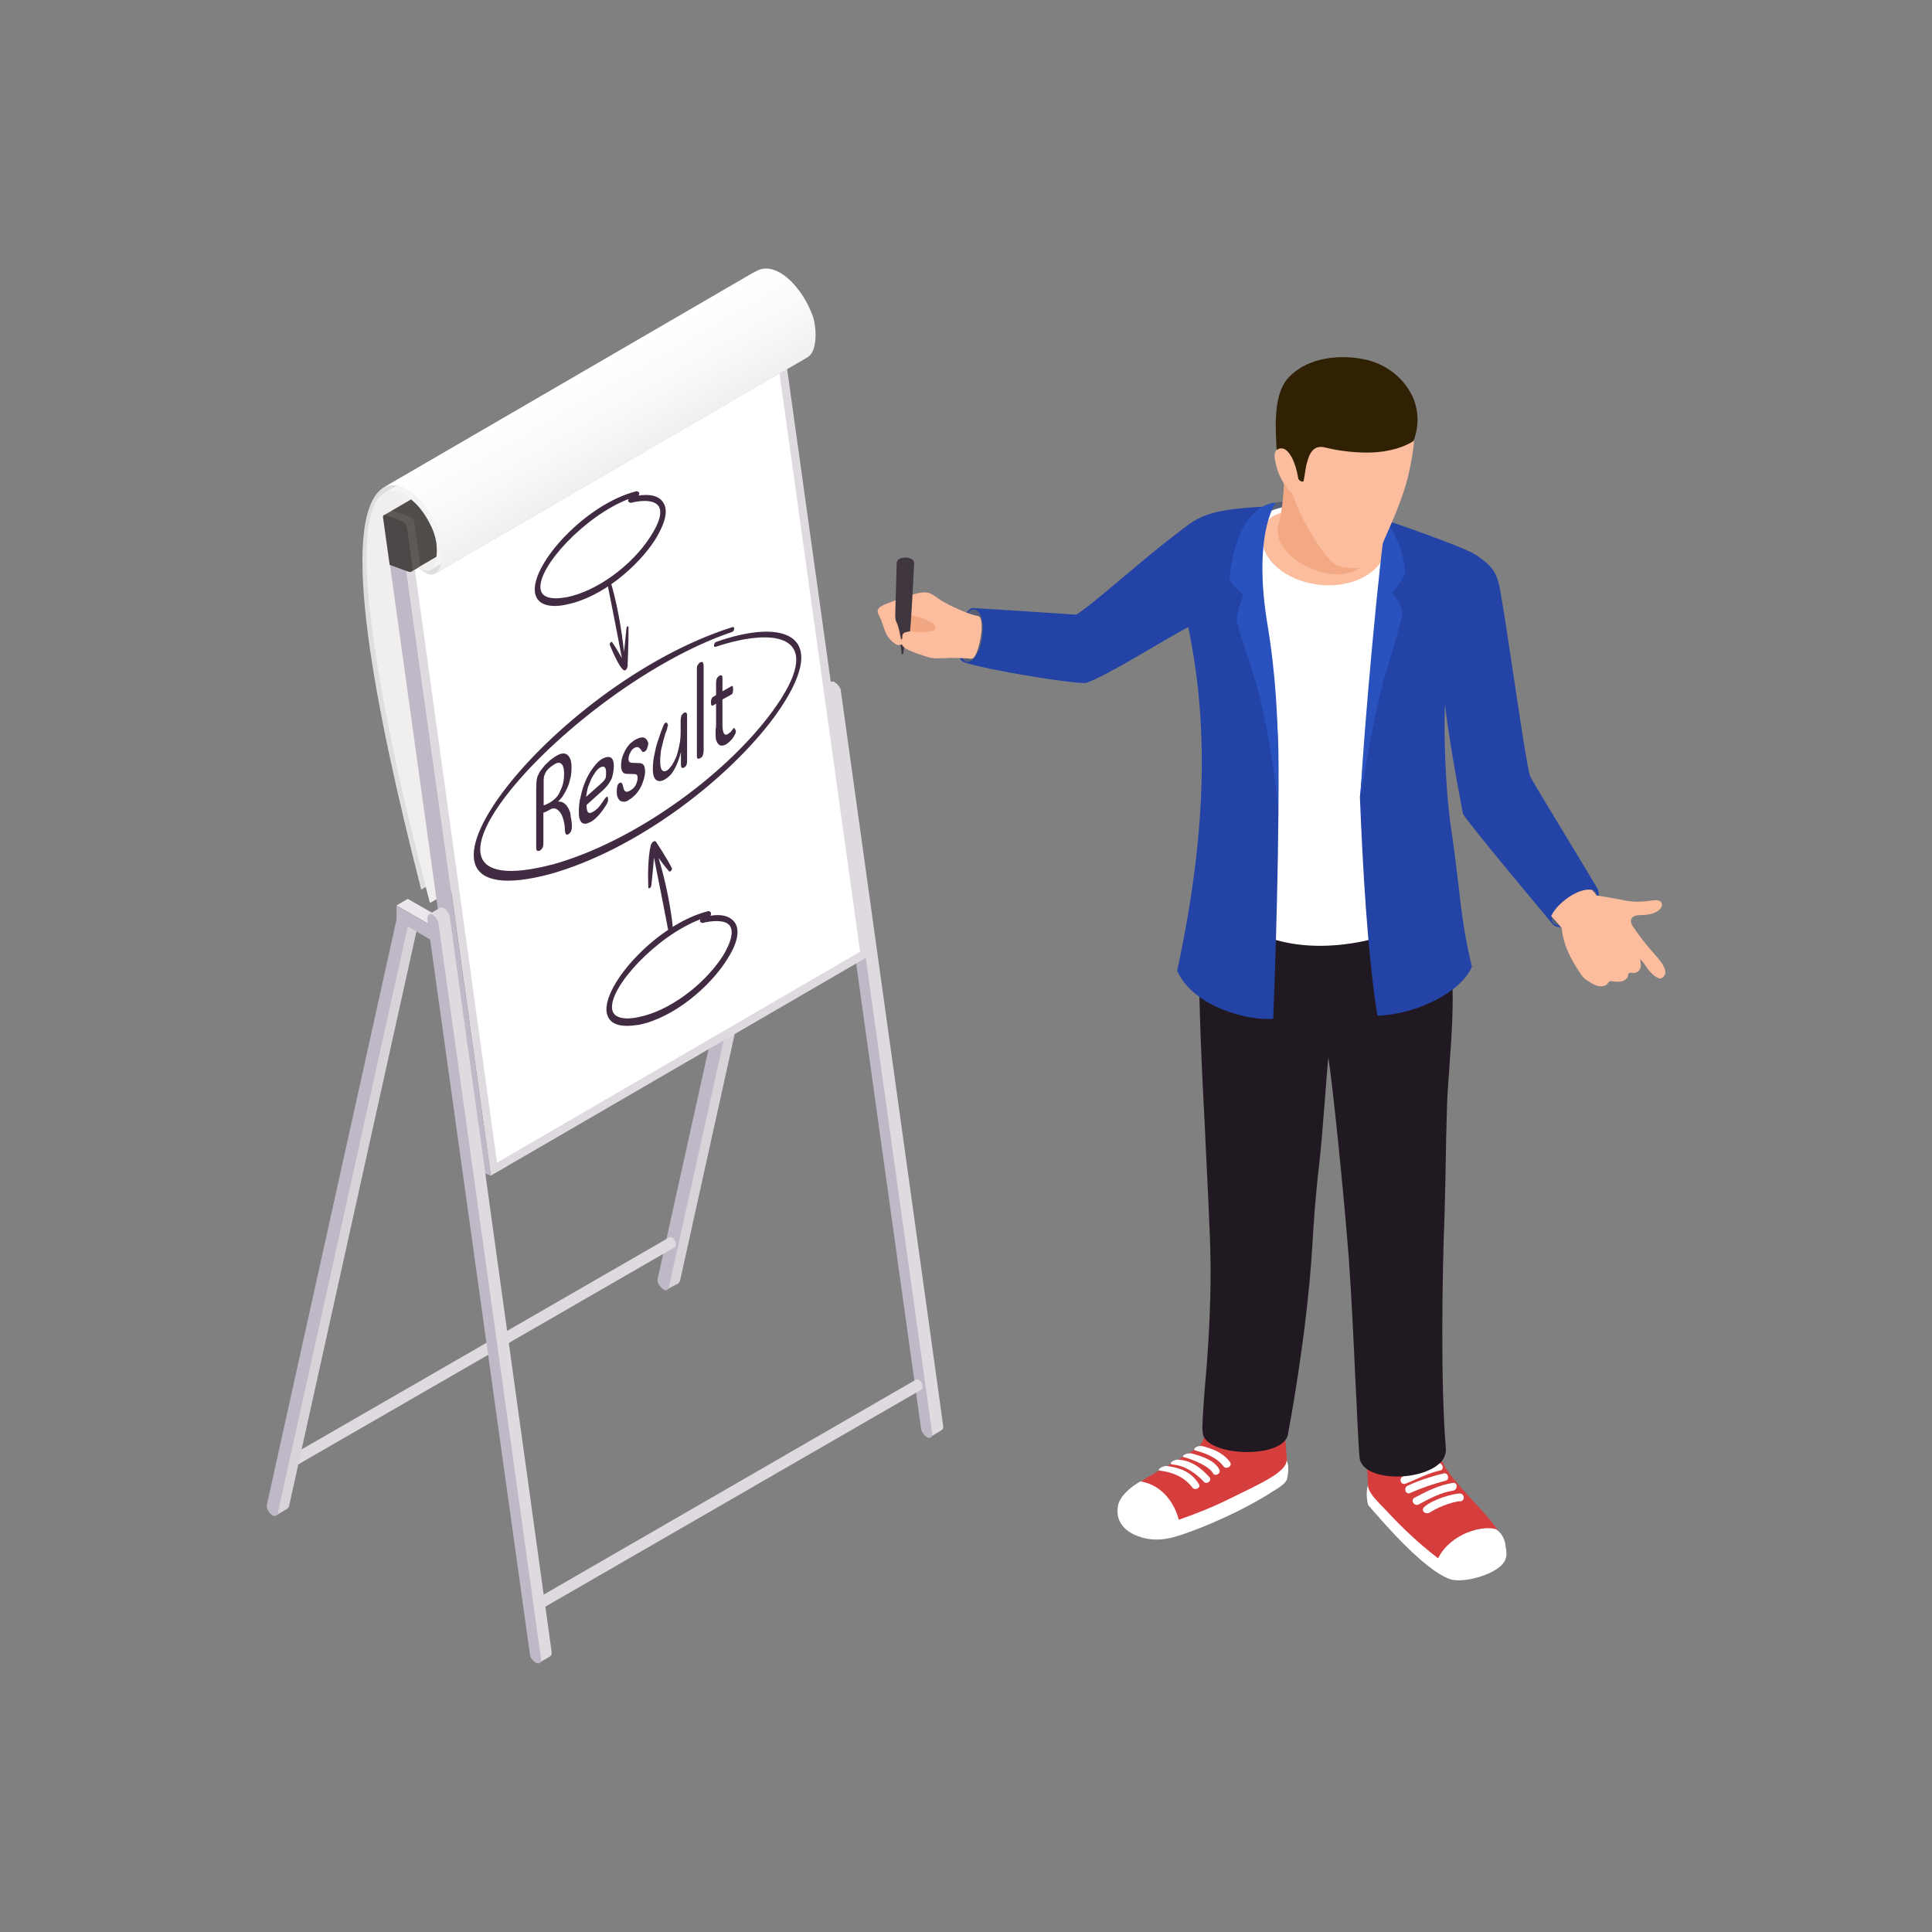 <?xml version="1.0" encoding="utf-8"?>
<!-- Generator: Adobe Illustrator 16.0.0, SVG Export Plug-In . SVG Version: 6.00 Build 0)  -->
<!DOCTYPE svg PUBLIC "-//W3C//DTD SVG 1.1//EN" "http://www.w3.org/Graphics/SVG/1.1/DTD/svg11.dtd">
<svg version="1.1" id="Layer_1" xmlns="http://www.w3.org/2000/svg" xmlns:xlink="http://www.w3.org/1999/xlink" x="0px" y="0px"
	 width="50px" height="50px" viewBox="-253.123 101.465 50 50" enable-background="new -253.123 101.465 50 50"
	 xml:space="preserve">
<rect x="-253.123" y="101.465" width="50" height="50" fill="#808080" stroke="none"/>
<g id="_x35__1_">
	<g>
		<g enable-background="new    ">
			<polygon fill="#D8D2D9" points="-232.553,119.484 -235.859,134.835 -235.563,134.676 -235.523,134.609 -232.16,119.425 			"/>
			<polygon fill="#ECE6ED" points="-232.452,118.888 -232.75,119.054 -231.928,119.529 -231.637,119.363 			"/>
			<path fill="#DFDAE0" d="M-231.361,119.353c0-0.028-0.01-0.056-0.021-0.078c-0.012-0.027-0.033-0.055-0.056-0.082
				c-0.021-0.027-0.056-0.057-0.093-0.078c-0.028-0.016-0.061-0.016-0.084,0l-0.286,0.166l2.856,19.37l0.287-0.171
				c0.033-0.018,0.055-0.062,0.043-0.127L-231.361,119.353z"/>
			<path fill="#BFB8C7" d="M-231.658,119.517c-0.012-0.082-0.072-0.176-0.166-0.231c-0.083-0.026-0.133,0.028-0.121,0.127
				l0.018,0.116l-0.822-0.469v0.358l-3.353,15.136c-0.022,0.077,0.032,0.198,0.144,0.28c0.065,0.045,0.121,0.022,0.143-0.044
				l3.369-15.184l0.579,0.33l2.58,18.498c0.012,0.089,0.077,0.183,0.171,0.236c0.083,0.029,0.127-0.026,0.115-0.126
				L-231.658,119.517z"/>
		</g>
		<path fill="#DFDAE0" d="M-235.729,133.495c-0.027-0.017-0.055-0.021-0.076-0.005l-9.704,5.596v0.337l9.858-5.685
			c0.011-0.011,0.021-0.033,0.021-0.072C-235.629,133.6-235.673,133.523-235.729,133.495z"/>
		<path fill="#DFDAE0" d="M-229.344,137.174c-0.026-0.017-0.049-0.017-0.07-0.006l-9.71,5.607v0.336l9.858-5.689
			c0.011-0.006,0.021-0.033,0.021-0.067C-229.244,137.289-229.288,137.207-229.344,137.174z"/>
		<g>
			<path fill="#E0DDDD" d="M-243.232,114.103l9.654-5.613c-1.146,0.866-0.188,5.723,1.004,10.394l-9.648,5.603
				C-243.414,119.826-244.373,114.969-243.232,114.103L-243.232,114.103z"/>
			<path fill="#F1EEEE" d="M-242.025,124.722c0.006,0.039,0.023,0.072,0.033,0.111l9.661-5.58c-0.354-1.357-0.844-3.32-1.202-5.217
				c-0.59-3.148-0.596-4.967-0.021-5.402l-9.661,5.612c-0.573,0.437-0.562,2.243,0.028,5.397
				C-242.852,121.475-242.377,123.377-242.025,124.722z"/>
			<g enable-background="new    ">
				<polygon fill="#DFDAE0" points="-232.816,110.558 -242.598,116.237 -240.42,131.89 -230.633,126.207 				"/>
				<polygon fill="#FFFFFF" points="-242.422,115.939 -232.982,110.9 -230.864,126.095 -240.26,131.554 				"/>
				<path fill="#5E5A57" d="M-232.816,109.406c0-0.012,0-0.022-0.012-0.039c0-0.017-0.016-0.027-0.027-0.038
					c-0.01-0.011-0.027-0.028-0.044-0.034l-0.463-0.176c-0.017-0.006-0.027-0.006-0.039,0l-9.786,5.68l0.699,1.467l9.787-5.68
					c0.028-0.016,0.039-0.049,0.033-0.1L-232.816,109.406z"/>
				<path opacity="0.7" fill="#4B4847" enable-background="new    " d="M-240.47,113.217l-2.52,1.471c0.011,0,0.022-0.004,0.038,0
					l0.463,0.166c0.045,0.033,0.078,0.078,0.089,0.121l0.144,1.07c0.006,0.055-0.012,0.082-0.039,0.1
					c0.006,0.004,1.825-1.06,1.825-1.06V113.217z"/>
				<polygon fill="#BFB8C7" points="-242.609,116.22 -242.664,116.006 -243.033,116.066 -240.855,131.726 -240.42,131.89 				"/>
				<path fill="#4B4847" d="M-242.443,116.16l-0.154-1.075c-0.012-0.044-0.033-0.089-0.088-0.115l-0.463-0.177
					c-0.039-0.012-0.067,0.012-0.062,0.066l0.171,1.224l0.485,0.177C-242.482,116.281-242.433,116.237-242.443,116.16z"/>
			</g>
			<path fill="#E0DDDD" d="M-242.3,116.154l0.231-0.132l9.428-5.476c0.066,0.05,0.121,0.089,0.166,0.121
				c0.094,0.056,0.176,0.066,0.254,0.039c0.006-0.006,0.011-0.006,0.021-0.01l-9.654,5.611c-0.006,0-0.017,0.006-0.021,0.012
				c-0.072,0.033-0.16,0.017-0.26-0.045C-242.179,116.243-242.223,116.21-242.3,116.154L-242.3,116.154z"/>
			<path fill="#F1EEEE" d="M-232.331,110.619c-0.071,0.027-0.144,0.005-0.231-0.033l-9.143,5.216l-0.595,0.353l0.077,0.039
				c0.088,0.05,0.165,0.061,0.23,0.033c0,0,0.012-0.006,0.012-0.012l9.66-5.607C-232.32,110.607-232.331,110.613-232.331,110.619z"
				/>
			<path fill="#F5F4F4" d="M-232.172,109.902c-0.016-0.115-0.055-0.254-0.115-0.387c-0.088-0.197-0.221-0.396-0.359-0.563
				c-0.043-0.055-0.092-0.104-0.147-0.147c-0.067-0.067-0.133-0.116-0.198-0.149c-0.199-0.11-0.387-0.127-0.541-0.033l-9.66,5.607
				c0.16-0.094,0.342-0.083,0.54,0.039c0.067,0.033,0.133,0.082,0.198,0.148c0.056,0.045,0.105,0.094,0.149,0.143
				c0.149,0.166,0.271,0.371,0.358,0.563c0.061,0.133,0.1,0.271,0.116,0.387c0.038,0.281,0,0.623-0.171,0.717l9.66-5.613
				C-232.166,110.519-232.133,110.189-232.172,109.902z"/>
			
				<linearGradient id="SVGID_1_" gradientUnits="userSpaceOnUse" x1="-217.107" y1="-51.013" x2="-215.797" y2="-53.282" gradientTransform="matrix(1 0 0 -1 -20.96 60.08)">
				<stop  offset="0" style="stop-color:#FFFFFF"/>
				<stop  offset="0.487" style="stop-color:#FBFAFA"/>
				<stop  offset="1" style="stop-color:#F1EEEE"/>
			</linearGradient>
			<path fill="url(#SVGID_1_)" d="M-232.033,109.896c-0.012-0.127-0.055-0.281-0.127-0.424c-0.094-0.221-0.236-0.441-0.393-0.623
				c-0.055-0.062-0.109-0.121-0.164-0.166c-0.077-0.072-0.154-0.121-0.227-0.166c-0.221-0.121-0.425-0.137-0.602-0.038l-9.654,5.607
				c0.178-0.099,0.381-0.083,0.602,0.039c0.077,0.038,0.154,0.104,0.23,0.171c0.056,0.049,0.111,0.104,0.166,0.166
				c0.154,0.176,0.299,0.396,0.392,0.617c0.061,0.148,0.116,0.297,0.126,0.43c0.051,0.314,0,0.689-0.182,0.799l9.655-5.607
				C-232.033,110.592-231.984,110.217-232.033,109.896z"/>
		</g>
		<g enable-background="new    ">
			<polygon fill="#D8D2D9" points="-242.676,125.33 -245.973,140.679 -245.686,140.51 -245.646,140.46 -242.278,125.268 			"/>
			<polygon fill="#ECE6ED" points="-242.57,124.728 -242.862,124.899 -242.047,125.368 -241.749,125.197 			"/>
			<path fill="#DFDAE0" d="M-241.484,125.191c0-0.021-0.011-0.049-0.021-0.071c-0.012-0.028-0.033-0.056-0.055-0.082
				c-0.023-0.028-0.056-0.062-0.1-0.083c-0.023-0.006-0.056-0.006-0.078,0.006l-0.291,0.17l2.861,19.365l0.286-0.166
				c0.033-0.021,0.044-0.066,0.033-0.127L-241.484,125.191z"/>
			<path fill="#BFB8C7" d="M-241.775,125.362c-0.012-0.082-0.072-0.181-0.172-0.231c-0.078-0.027-0.127,0.022-0.115,0.127
				l0.016,0.116l-0.815-0.469v0.358l-3.353,15.135c-0.021,0.078,0.022,0.199,0.132,0.281c0.067,0.039,0.133,0.017,0.144-0.043
				l3.369-15.197l0.578,0.342l2.582,18.494c0.01,0.094,0.076,0.182,0.17,0.23c0.082,0.033,0.127-0.026,0.116-0.121L-241.775,125.362
				z"/>
		</g>
	</g>
	<g>
		<g>
			<g>
				<path fill="#412B42" d="M-238.419,122.374c-0.032-0.061-0.077-0.104-0.121-0.132s-0.099-0.039-0.144-0.027
					c0.056-0.056,0.111-0.115,0.149-0.183c0.038-0.065,0.083-0.144,0.115-0.227c0.034-0.082,0.044-0.159,0.067-0.236
					c0.016-0.077,0.021-0.171,0.021-0.247c0-0.155-0.033-0.254-0.1-0.315c-0.071-0.065-0.176-0.056-0.313,0.033
					c-0.018,0.011-0.044,0.028-0.067,0.044c-0.027,0.018-0.049,0.038-0.082,0.061c-0.021,0.022-0.045,0.051-0.077,0.072
					c-0.027,0.032-0.05,0.049-0.065,0.07c-0.045,0.051-0.078,0.101-0.111,0.139c-0.021,0.05-0.05,0.094-0.066,0.139
					c-0.017,0.044-0.021,0.094-0.027,0.148c0,0.055-0.006,0.11-0.006,0.176v1.512c0,0.038,0.006,0.066,0.022,0.076
					c0.017,0.018,0.044,0.012,0.077,0c0.022-0.016,0.044-0.038,0.066-0.071c0.011-0.032,0.021-0.077,0.021-0.116v-0.793
					c0.023-0.006,0.051-0.018,0.072-0.027c0.022-0.012,0.049-0.023,0.072-0.039l0.032-0.017c0.044-0.027,0.089-0.033,0.133-0.022
					c0.044,0.012,0.088,0.049,0.121,0.094c0.038,0.05,0.065,0.11,0.088,0.193c0.022,0.077,0.039,0.171,0.039,0.286
					c0.005,0.038,0.011,0.073,0.028,0.089c0.01,0.017,0.032,0.017,0.065,0c0.022-0.016,0.05-0.039,0.065-0.077
					c0.018-0.038,0.022-0.071,0.022-0.122c0-0.093-0.011-0.176-0.032-0.259C-238.352,122.512-238.385,122.439-238.419,122.374z
					 M-238.893,122.236c-0.033,0.017-0.061,0.033-0.088,0.044c-0.027,0.017-0.051,0.022-0.072,0.028v-0.514c0-0.065,0-0.121,0-0.16
					c0.006-0.038,0.006-0.07,0.018-0.1c0.01-0.026,0.021-0.054,0.038-0.087c0.017-0.028,0.038-0.056,0.071-0.089
					c0.021-0.017,0.044-0.037,0.066-0.055c0.033-0.021,0.055-0.039,0.082-0.056c0.084-0.054,0.149-0.054,0.193-0.005
					c0.039,0.043,0.061,0.121,0.061,0.242c0,0.16-0.027,0.309-0.094,0.436C-238.661,122.054-238.766,122.159-238.893,122.236z"/>
				<path fill="#412B42" d="M-237.535,121.101c-0.078,0.043-0.156,0.121-0.232,0.225c-0.077,0.1-0.145,0.215-0.199,0.342
					s-0.099,0.26-0.127,0.403c-0.039,0.144-0.049,0.271-0.049,0.392c0,0.066,0,0.115,0.01,0.165
					c0.018,0.056,0.034,0.094,0.057,0.116c0.021,0.027,0.055,0.039,0.099,0.039c0.033,0,0.077-0.018,0.138-0.045
					c0.139-0.078,0.275-0.231,0.414-0.458c0.021-0.038,0.038-0.077,0.038-0.121c0-0.06-0.011-0.088-0.038-0.071
					c-0.012,0.006-0.033,0.027-0.056,0.061c-0.044,0.072-0.093,0.138-0.138,0.193c-0.049,0.055-0.104,0.104-0.166,0.137
					c-0.06,0.034-0.104,0.034-0.127,0c-0.021-0.033-0.032-0.099-0.032-0.182l0.441-0.396c0.094-0.089,0.159-0.182,0.21-0.287
					c0.032-0.1,0.055-0.215,0.055-0.326c0-0.104-0.022-0.17-0.066-0.209C-237.359,121.04-237.438,121.051-237.535,121.101z
					 M-237.447,121.596c-0.023,0.044-0.056,0.094-0.123,0.149l-0.385,0.342c0.011-0.072,0.021-0.144,0.043-0.232
					c0.029-0.076,0.056-0.148,0.089-0.226c0.034-0.065,0.067-0.121,0.11-0.182c0.033-0.05,0.077-0.089,0.116-0.116
					c0.056-0.033,0.104-0.033,0.126-0.006c0.023,0.022,0.033,0.066,0.033,0.117C-237.438,121.498-237.438,121.547-237.447,121.596z"
					/>
				<path fill="#412B42" d="M-236.444,120.56c-0.056-0.022-0.121-0.012-0.227,0.043c-0.06,0.035-0.116,0.078-0.165,0.127
					c-0.045,0.056-0.088,0.111-0.115,0.172c-0.033,0.061-0.057,0.127-0.078,0.193c-0.011,0.065-0.021,0.127-0.021,0.188
					c0,0.06,0.011,0.115,0.033,0.148c0.021,0.038,0.055,0.061,0.115,0.061l0.193,0.006c0.033,0,0.061,0.011,0.072,0.027
					c0.01,0.016,0.016,0.044,0.016,0.077c0,0.044-0.016,0.104-0.045,0.171c-0.032,0.066-0.088,0.115-0.143,0.148
					s-0.099,0.045-0.121,0.028c-0.033-0.012-0.055-0.056-0.066-0.127c-0.012-0.05-0.021-0.083-0.044-0.094
					c-0.011-0.011-0.028-0.017-0.05,0c-0.021,0.011-0.044,0.038-0.055,0.076c-0.012,0.045-0.017,0.095-0.017,0.155
					c0,0.049,0.005,0.094,0.022,0.133c0.01,0.033,0.033,0.065,0.061,0.093c0.027,0.017,0.061,0.028,0.104,0.028
					c0.039,0,0.084-0.012,0.133-0.05c0.066-0.038,0.121-0.089,0.176-0.144c0.051-0.061,0.101-0.133,0.133-0.198
					c0.033-0.067,0.056-0.138,0.078-0.21c0.016-0.066,0.027-0.121,0.027-0.176c0-0.072-0.012-0.127-0.033-0.166
					c-0.027-0.033-0.061-0.055-0.116-0.055l-0.177-0.006c-0.033,0-0.065-0.012-0.082-0.027c-0.012-0.017-0.021-0.039-0.021-0.078
					c0-0.049,0.016-0.104,0.049-0.164c0.021-0.056,0.066-0.1,0.11-0.122c0.038-0.017,0.065-0.027,0.094-0.011
					c0.027,0.011,0.06,0.043,0.095,0.1c0.01,0.021,0.032,0.027,0.07,0.011c0.027-0.017,0.051-0.044,0.066-0.089
					c0.011-0.038,0.028-0.088,0.028-0.132C-236.367,120.627-236.395,120.582-236.444,120.56z"/>
				<path fill="#412B42" d="M-235.425,119.915c-0.027,0.017-0.05,0.044-0.065,0.077c-0.012,0.039-0.018,0.078-0.018,0.116v0.304
					c0,0.115-0.01,0.227-0.032,0.33c-0.022,0.109-0.044,0.203-0.077,0.298c-0.033,0.082-0.072,0.159-0.117,0.231
					c-0.049,0.061-0.082,0.104-0.125,0.133c-0.062,0.033-0.105,0.027-0.133-0.012c-0.033-0.038-0.045-0.115-0.045-0.236
					c0-0.045,0-0.105,0.012-0.172c0-0.06,0.011-0.121,0.033-0.198c0.016-0.071,0.033-0.147,0.055-0.221
					c0.022-0.083,0.044-0.153,0.078-0.231c0-0.021,0.01-0.043,0.01-0.061c0.012-0.016,0.012-0.021,0.012-0.038
					c0-0.022-0.012-0.044-0.021-0.056c-0.012-0.016-0.022-0.016-0.039-0.012c-0.012,0.012-0.022,0.018-0.033,0.028
					c-0.012,0.011-0.021,0.039-0.033,0.071c-0.039,0.094-0.072,0.188-0.105,0.287c-0.032,0.094-0.065,0.193-0.088,0.293
					c-0.021,0.094-0.039,0.188-0.055,0.274c-0.011,0.089-0.017,0.171-0.017,0.237c0,0.139,0.022,0.232,0.077,0.287
					c0.061,0.05,0.138,0.05,0.242-0.012c0.084-0.049,0.166-0.126,0.232-0.247c0.07-0.116,0.127-0.266,0.176-0.452v0.313
					c0,0.038,0.006,0.067,0.018,0.083c0.01,0.017,0.032,0.017,0.065,0c0.032-0.016,0.056-0.045,0.065-0.077
					c0.012-0.038,0.012-0.077,0.012-0.11v-1.146c0-0.039,0-0.066-0.021-0.083C-235.375,119.898-235.396,119.898-235.425,119.915z"/>
				<path fill="#412B42" d="M-235.006,118.608c-0.027,0.017-0.049,0.05-0.071,0.083c-0.011,0.032-0.011,0.071-0.011,0.109v2.206
					c0,0.033,0,0.065,0.011,0.083c0.022,0.016,0.044,0.016,0.071,0c0.033-0.018,0.061-0.039,0.072-0.078
					c0.012-0.037,0.021-0.076,0.021-0.109v-2.199c0-0.039-0.01-0.072-0.021-0.095C-234.945,118.592-234.973,118.592-235.006,118.608
					z"/>
				<path fill="#412B42" d="M-234.107,120.317c-0.004-0.005-0.016-0.011-0.033-0.005c0,0-0.01,0.011-0.021,0.027
					c-0.021,0.027-0.033,0.049-0.055,0.072c-0.021,0.016-0.051,0.038-0.077,0.055c-0.089,0.049-0.133-0.039-0.133-0.26v-0.639
					l0.231-0.127c0.033-0.017,0.045-0.066,0.045-0.138c0-0.073-0.012-0.1-0.045-0.077l-0.231,0.131v-0.313
					c0-0.039,0-0.067-0.011-0.089c-0.012-0.017-0.045-0.017-0.071,0c-0.028,0.017-0.05,0.044-0.067,0.077
					c-0.01,0.033-0.016,0.071-0.016,0.115v0.309l-0.078,0.045c-0.033,0.021-0.055,0.066-0.055,0.143c0,0.072,0.021,0.1,0.055,0.078
					l0.078-0.045v0.541c0,0.043,0,0.088-0.012,0.121c0,0.033,0,0.077,0,0.127c0,0.066,0,0.115,0.018,0.16
					c0.01,0.038,0.027,0.071,0.055,0.098c0.022,0.023,0.049,0.039,0.082,0.039s0.078-0.01,0.117-0.033
					c0.032-0.021,0.076-0.055,0.115-0.098c0.044-0.039,0.076-0.089,0.109-0.15c0.022-0.032,0.028-0.065,0.028-0.104
					C-234.096,120.35-234.102,120.328-234.107,120.317z"/>
			</g>
			<path fill="#412B42" d="M-234.592,118.079c-0.056,0.017-0.078,0.149-0.012,0.126c1.6-0.533,2.912-0.291,1.462,1.683
				c-1.241,1.682-3.612,3.374-5.675,3.948c-4.729,1.229,0.471-4.605,4.644-6.017c0.056-0.017,0.071-0.144,0.011-0.126
				c-4.708,1.483-9.522,7.691-4.697,6.385c2.25-0.64,4.604-2.465,5.783-4.069C-231.548,117.902-232.783,117.439-234.592,118.079z"/>
		</g>
		<path fill="#412B42" d="M-238.761,117.147c-0.397,0-0.495-0.198-0.519-0.358c-0.088-0.744,1.335-2.294,2.637-2.613
			c0.016,0,0.055,0.027,0.065,0.043c0,0.018,0,0.051-0.021,0.072c0.065-0.011,0.127-0.017,0.187-0.017
			c0.227,0,0.387,0.071,0.465,0.215c0.121,0.204,0.032,0.53-0.221,0.943c-0.441,0.689-1.367,1.489-2.283,1.676
			C-238.566,117.135-238.672,117.147-238.761,117.147L-238.761,117.147z M-236.857,114.38c-1.12,0.431-2.355,1.753-2.277,2.326
			c0.021,0.159,0.154,0.243,0.396,0.243c0.088,0,0.176-0.012,0.275-0.027c0.771-0.149,1.699-0.816,2.184-1.588
			c0.221-0.343,0.293-0.602,0.209-0.756c-0.076-0.127-0.242-0.148-0.374-0.148c-0.11,0-0.227,0.016-0.354,0.049
			c-0.021,0-0.065-0.027-0.071-0.045C-236.863,114.418-236.863,114.396-236.857,114.38z"/>
		<path fill="#412B42" d="M-236.902,128.014c-0.391,0-0.496-0.192-0.523-0.358c-0.089-0.732,1.334-2.294,2.641-2.613
			c0.017,0,0.055,0.027,0.061,0.049c0.006,0.022,0,0.051-0.016,0.072c0.07-0.011,0.127-0.017,0.188-0.017
			c0.226,0,0.38,0.083,0.463,0.221c0.115,0.21,0.038,0.534-0.227,0.942c-0.441,0.695-1.361,1.489-2.271,1.677
			C-236.709,128.004-236.809,128.014-236.902,128.014L-236.902,128.014z M-235,125.258c-1.125,0.425-2.354,1.748-2.282,2.316
			c0.021,0.165,0.159,0.248,0.401,0.248c0.083,0,0.177-0.012,0.276-0.033c0.778-0.149,1.692-0.816,2.188-1.582
			c0.21-0.348,0.275-0.602,0.199-0.756c-0.066-0.127-0.232-0.148-0.369-0.148c-0.105,0-0.227,0.016-0.359,0.049
			c-0.016,0-0.061-0.027-0.061-0.043C-235.006,125.285-235.006,125.268-235,125.258z"/>
		<path fill="#412B42" d="M-236.857,117.704c0-0.022-0.006-0.032-0.023-0.032c-0.016,0.004-0.032,0.038-0.032,0.061
			c-0.022,0.209-0.038,0.407-0.062,0.605c-0.055-0.545-0.182-1.295-0.363-1.874c-0.017,0.017-0.038,0.021-0.055,0.038
			c-0.006,0.006-0.017,0.012-0.021,0.018c0.055,0.292,0.186,0.926,0.385,1.979c-0.055-0.099-0.154-0.27-0.253-0.414
			c-0.028-0.027-0.072,0.033-0.062,0.066c0.051,0.122,0.293,0.712,0.402,0.662c0.028-0.016,0.055-0.061,0.061-0.105
			C-236.881,118.592-236.852,118.101-236.857,117.704z"/>
		<path fill="#412B42" d="M-235.705,125.511c-0.066-0.668-0.232-1.384-0.375-1.842c0.088,0.116,0.176,0.237,0.275,0.348
			c0.021,0.027,0.088-0.044,0.07-0.084c-0.147-0.286-0.357-0.6-0.412-0.684c-0.027-0.043-0.11,0.006-0.133,0.09
			c-0.077,0.291-0.077,0.832-0.065,1.091c0,0.05,0.065,0.017,0.077-0.038c0.032-0.275,0.055-0.568,0.07-0.733
			c0.193,0.96,0.315,1.599,0.381,1.946C-235.783,125.572-235.744,125.533-235.705,125.511z"/>
	</g>
	<g>
		<path fill="#585F75" d="M-220.498,114.66c0.109-0.363,2.623-0.314,2.767-0.027c0.089,0.188-0.347,0.987-0.347,0.987l-2.906,0.154
			L-220.498,114.66z"/>
		<g>
			<path fill="#D63E3E" d="M-217.709,140.304c0,0.045,0.012,0.082,0.045,0.115c0.254,0.299,1.367,1.633,2.061,1.875
				c0.342,0.122,1.297-0.154,1.412-0.523c0.022-0.104,0.011-0.209,0-0.314c-0.082-0.54-1.02-1.262-1.51-1.984
				c-0.221-0.326-0.238-0.932-0.238-0.932c-0.27,0-1.885-0.012-1.848,0.313c0.045,0.348,0.056,0.783,0.067,1.075
				C-217.72,140.117-217.709,140.222-217.709,140.304z"/>
			<path fill="#FFFFFF" d="M-214.4,141.044c-0.337-0.116-1.18,0.1-1.506,0.75c-0.523-0.408-0.887-0.75-1.34-1.235
				c-0.209-0.221-0.463-0.446-0.474-0.65c-0.067,0.188-0.012,0.479,0.011,0.512c0.266,0.305,1.412,1.672,2.117,1.914
				c0.348,0.121,1.324-0.148,1.434-0.529c0.039-0.104,0.021-0.215,0-0.32C-214.169,141.357-214.213,141.181-214.4,141.044z"/>
		</g>
		<g>
			<path fill="#D63E3E" d="M-221.9,138.281c0,0.396-0.159,0.607-0.242,0.656c-0.783,0.508-1.223,0.695-1.62,0.977
				c-0.243,0.176-0.354,0.325-0.37,0.546c-0.011,0.144,0.094,0.413,0.199,0.513c0.38,0.38,0.854,0.33,1.621,0.01
				c0.959-0.385,1.99-0.997,2.035-1.029c0.109-0.062,0.396-0.227,0.43-0.344c0.033-0.143,0.033-0.254,0.021-0.467
				c-0.033-0.465-0.071-0.895-0.121-1.357c0-0.061-0.012-0.127-0.044-0.177c-0.044-0.071-0.121-0.115-0.198-0.144
				c-0.354-0.148-0.762-0.115-1.104,0.051c-0.176,0.082-0.319,0.209-0.441,0.347C-221.877,138.039-221.9,138.055-221.9,138.281z"/>
			<path fill="#FFFFFF" d="M-219.826,139.258c0,0.303-0.695,0.611-1.367,0.942c-0.359,0.177-0.739,0.358-1.423,0.596
				c-0.099-0.386-0.397-0.894-0.993-0.993c-0.264,0.15-0.545,0.393-0.584,0.646c-0.055,0.348,0.121,0.622,0.519,0.772
				c0.298,0.115,0.618,0.109,0.921,0.027c0.314-0.088,0.65-0.221,0.977-0.358c0.959-0.408,1.543-0.794,1.582-0.821
				c0.115-0.072,0.348-0.199,0.381-0.332C-219.782,139.599-219.76,139.379-219.826,139.258z"/>
		</g>
		<g>
			<path fill="#FFFFFF" d="M-215.338,140.117c-0.172,0-0.705,0.148-0.926,0.348c-0.1,0.094,0.032,0.209,0.143,0.143
				c0.32-0.203,0.695-0.291,0.783-0.291C-215.206,140.321-215.211,140.123-215.338,140.117z"/>
			<path fill="#FFFFFF" d="M-215.52,139.842c-0.358,0.055-0.68,0.215-0.998,0.386c-0.111,0.065,0,0.232,0.109,0.171
				c0.287-0.154,0.574-0.309,0.894-0.357C-215.393,140.018-215.393,139.826-215.52,139.842z"/>
			<path fill="#FFFFFF" d="M-215.768,139.599c-0.32,0.077-0.623,0.176-0.921,0.314c-0.116,0.049-0.062,0.242,0.056,0.192
				c0.303-0.132,0.6-0.237,0.92-0.319C-215.592,139.759-215.646,139.56-215.768,139.599z"/>
			<path fill="#FFFFFF" d="M-216.75,139.863c0.271-0.104,0.602-0.281,0.895-0.342c0.127-0.016,0.065-0.215-0.057-0.192
				c-0.287,0.056-0.617,0.231-0.893,0.342C-216.932,139.715-216.877,139.908-216.75,139.863z"/>
			<path fill="#FFFFFF" d="M-222.914,139.406c-0.121-0.016-0.303,0.11-0.176,0.121c0.297,0.039,0.6,0.144,0.821,0.43
				c0.071,0.1,0.237,0.012,0.171-0.088C-222.291,139.56-222.566,139.456-222.914,139.406z"/>
			<path fill="#FFFFFF" d="M-222.638,139.24c-0.127,0-0.265,0.115-0.133,0.127c0.331,0.028,0.606,0.238,0.794,0.436
				c0.076,0.1,0.231-0.016,0.154-0.109C-222.06,139.433-222.308,139.258-222.638,139.24z"/>
			<path fill="#FFFFFF" d="M-222.279,139.081c-0.116-0.028-0.314,0.071-0.193,0.099c0.204,0.05,0.64,0.227,0.738,0.408
				c0.055,0.105,0.221,0.012,0.166-0.094C-221.689,139.258-222.021,139.152-222.279,139.081z"/>
			<path fill="#FFFFFF" d="M-221.998,138.892c-0.121-0.038-0.293,0.084-0.188,0.111c0.265,0.071,0.568,0.188,0.728,0.413
				c0.078,0.095,0.244-0.017,0.166-0.115C-221.469,139.064-221.712,138.97-221.998,138.892z"/>
		</g>
		<path fill="#211921" d="M-216.971,139.677c-0.436,0-0.947-0.138-0.97-0.513c-0.044-0.596-0.065-1.264-0.104-1.98
			c-0.045-0.97-0.094-2.066-0.172-3.164c-0.131-1.704-0.418-4.494-0.528-5.184c-0.044,0.375-0.144,1.953-0.237,2.758
			c-0.094,0.783-0.148,1.571-0.182,2.178c-0.144,2.293-0.612,4.73-0.618,4.758c-0.022,0.381-0.584,0.514-1.063,0.514
			c-0.552,0-1.131-0.177-1.152-0.502c-0.023-0.166,0.01-0.523,0.044-1.031c0.093-1.048,0.22-2.613,0.127-4.367
			c-0.034-0.904-0.083-1.731-0.116-2.52c-0.088-1.66-0.154-3.094-0.154-4.609l2.85-3.115c0.006-0.006,0.018-0.012,0.028-0.012
			c0.006,0,0.017,0,0.022,0.012l3.605,2.84c0.012,0.021,0.033,0.59,0.061,1.345c0.012,0.606-0.027,1.229-0.072,1.825
			c-0.021,0.381-0.06,0.756-0.071,1.136c-0.017,0.568-0.032,1.169-0.038,1.692c-0.012,0.463-0.016,0.871-0.027,1.164
			c-0.061,1.532-0.105,4.395,0.033,6.043c0.012,0.126-0.033,0.253-0.127,0.358C-216.043,139.527-216.484,139.677-216.971,139.677z"
			/>
		<path fill="#FFFFFF" d="M-220.648,114.941c0.624-0.551,1.693-0.475,2.885-0.188c0.475,0.11,0.805,0.523,0.816,1.01l0.088,9.77
			c0,0-2.14,0.922-3.893,0C-221.376,116.392-220.648,114.941-220.648,114.941z"/>
		<path fill="#FBBD9E" d="M-218.91,114.71c-0.883-0.088-1.49-0.022-1.545,0.602c-0.066,0.622,0.607,1.196,1.495,1.29
			c0.887,0.088,1.647-0.354,1.714-0.971C-217.189,114.996-218.023,114.793-218.91,114.71z"/>
		<path fill="#2343A6" d="M-225.273,117.373c0,0-2.029-0.138-2.646-0.17c-0.354-0.039-0.596,1.284-0.26,1.399
			c0.557,0.198,2.982,0.591,3.17,0.534c0.508-0.164,1.957-1.08,2.637-1.443c0.484,2.315,0.54,5.067-0.287,8.898
			c0.43,0.943,1.83,1.291,2.486,1.242c0,0,0.149-3.491,0.139-6.529c0-1.23-0.121-2.465-0.431-3.656
			c-0.319-1.196-0.215-2.404,0.165-3.07c0-0.006-0.705,0.016-1.19,0.109c-0.651,0.123-0.843,0.336-1.263,0.651
			C-223.669,116.039-224.877,117.141-225.273,117.373z"/>
		<path fill="#2A52BF" d="M-221.303,116.381c-0.023,0.193,0.363,0.475,0.363,0.475s-0.221,0.518-0.166,0.722
			c0.166,0.602,0.396,1.202,0.54,1.754c0.232,0.843,0.403,2.007,0.519,2.955c0-0.331,0-0.667,0-0.987
			c0-1.229-0.055-2.371-0.286-3.75c-0.198-1.224-0.165-2.408,0.221-3.076C-220.112,114.472-221.072,114.451-221.303,116.381z"/>
		<path fill="#585F75" d="M-227.876,117.246c-0.165-0.055-0.353,0.199-0.419,0.573c-0.066,0.37,0.01,0.712,0.176,0.767
			c0.154,0.05,0.342-0.203,0.408-0.572C-227.645,117.642-227.717,117.297-227.876,117.246z"/>
		<path fill="#2343A6" d="M-213.529,121.535c-0.109-0.324-0.535-3.434-0.75-4.686c-0.039-0.221-0.078-0.441-0.199-0.623
			c-0.104-0.154-0.264-0.27-0.418-0.381c-0.32-0.23-2.371-0.92-2.371-0.92c0,0.976-0.579,6.191-0.662,7.168
			c0.072,1.758,0.188,3.986,0.452,5.656c0.927-0.016,2.14-0.563,2.448-1.263c-0.309-1.272-0.286-1.853-0.54-3.589
			c-0.144-0.943-0.193-2.416-0.159-3.199c0.137,1.164,0.467,2.824,0.467,2.824c0.034,0.133,2.295,2.828,2.322,2.861
			c0.275,0.325,1.467-0.469,1.131-0.965C-212.471,123.295-213.475,121.685-213.529,121.535z"/>
		<path fill="#585F75" d="M-211.809,124.58c-0.066-0.154-0.381-0.116-0.695,0.088c-0.32,0.209-0.519,0.496-0.447,0.65
			c0.072,0.154,0.381,0.111,0.706-0.094C-211.936,125.026-211.732,124.728-211.809,124.58z"/>
		<path fill="#2A52BF" d="M-217.257,118.873c0.1-0.326,0.354-1.163,0.419-1.473c0.056-0.221-0.254-0.589-0.254-0.589
			s0.342-0.425,0.332-0.54c-0.022-0.432-0.244-1.031-0.497-1.302c-0.149,0.771-0.584,5.48-0.661,7.173
			C-217.93,122.132-217.549,119.783-217.257,118.873z"/>
		<path fill="#FBBD9E" d="M-210.662,125.147c0.545,0.006,0.645-0.31,0.474-0.375c-0.198-0.044-0.397,0.089-0.893-0.005
			c-0.231-0.045-0.458-0.089-0.684-0.121c-0.012,0-0.034,0-0.044-0.012c-0.012-0.01-0.012-0.021-0.023-0.033
			c-0.032-0.061-0.043-0.033-0.088-0.104c-0.375-0.072-0.932,0.379-1.059,0.678c0.088,0.082,0.276,0.313,0.276,0.313
			c0,0.017,0,0.032,0.005,0.056c0.045,0.391,0.231,0.75,0.447,1.069c0.038,0.071,0.088,0.133,0.144,0.183
			c0.044,0.038,0.104,0.065,0.153,0.104c0.078,0.039,0.145,0.083,0.227,0.089c0.083,0.011,0.171-0.011,0.221-0.083
			c0.033-0.055,0.045-0.055,0.115-0.044c0.066,0.006,0.127,0.017,0.193,0.006c0.094-0.006,0.193-0.065,0.209-0.155
			c0-0.016,0-0.033,0.012-0.049c0.027-0.038,0.082-0.021,0.127-0.017c0.077,0,0.154-0.05,0.176-0.121c0.033-0.071,0-0.16,0-0.237
			c0.066,0.061,0.117,0.133,0.16,0.204c0.127,0.187,0.314,0.336,0.393,0.286c0.187-0.104,0.088-0.324-0.161-0.595
			c-0.204-0.226-0.425-0.502-0.59-0.755C-210.971,125.258-210.895,125.147-210.662,125.147z"/>
		<path fill="#F3A984" d="M-219.914,113.513c0-0.017,0.011-0.038,0.021-0.061c0.033-0.027,0.088-0.012,0.133,0.017
			c0.363,0.21,0.723,0.446,1.025,0.743c0.154,0.145,0.297,0.305,0.475,0.403c0.088,0.056,0.342,0.155,0.381,0.237
			c0.026,0.078,0.137,1.174-0.051,1.307c-0.75,0.546-2.383-0.324-2.095-1.169C-219.975,114.859-219.838,114-219.914,113.513z"/>
		<g>
			<path fill="#FBBD9E" d="M-219.903,111.965c-0.231,1.334,0.237,2.723,1.048,3.81c0.088,0.121,0.188,0.237,0.319,0.313
				c0.133,0.066,0.298,0.072,0.446,0.078c0.16,0,0.348,0,0.469-0.1c0.088-0.071,0.122-0.171,0.166-0.275
				c0.292-0.684,0.64-1.378,0.799-2.111c0.051-0.221,0.115-0.563,0.127-0.805c0.033-0.453-0.242-0.745-0.369-1.188
				c-0.049-0.159-0.105-0.324-0.215-0.451c-0.076-0.082-0.176-0.143-0.276-0.197c-0.519-0.26-1.13-0.299-1.671-0.117
				C-219.594,111.098-219.814,111.418-219.903,111.965z"/>
			<g>
				<path fill="#302105" d="M-216.529,111.814c-0.221-0.557-0.738-0.953-1.328-1.058c-0.689-0.133-1.527-0.006-1.969,0.54
					c-0.354,0.452-0.286,1.307-0.254,1.875c0.012,0.236,0.508,0.484,0.541,0.656c0,0.027,0.099,0.143,0.154,0.088l0.066-0.396
					c0.049-0.177,0.115-0.58,0.506-0.469c0.354,0.088,0.772,0.133,1.137,0.127c0.546-0.012,0.938-0.166,1.135-0.299
					C-216.391,112.471-216.418,112.125-216.529,111.814z"/>
			</g>
			<path fill="#FBBD9E" d="M-220.068,113.099c-0.078,0.045-0.078,0.177-0.056,0.276c0.056,0.353,0.227,0.667,0.463,0.882
				C-219.318,114.572-219.584,112.818-220.068,113.099z"/>
		</g>
		<g>
			<path fill="#3F363F" d="M-229.906,117.191c0.012,0.088,0.023,0.165,0.029,0.248c0.026,0.475,0.088,0.948,0.088,0.948
				c0,0.006,0.006,0.012,0.01,0.012c0.018,0,0.018,0,0.029-0.012c0,0,0.088-0.469,0.153-0.937c0.011-0.066,0.022-0.139,0.034-0.205
				C-229.674,117.246-229.789,117.224-229.906,117.191z"/>
			<g>
				<path fill="#FBBD9E" d="M-227.986,118.514c0,0-0.176-0.022-0.518-0.022c-0.111,0-0.398,0.022-0.519,0
					c-0.127-0.027-0.602-0.182-0.706-0.275c0,0-0.066-0.071-0.051-0.077c-0.037,0.011-0.082,0.027-0.127,0.017
					c-0.021-0.006-0.032-0.017-0.043-0.027c-0.121-0.077-0.21-0.188-0.264-0.32c-0.051-0.127-0.078-0.254-0.139-0.375
					c-0.027-0.061-0.072-0.121-0.05-0.188c0.022-0.076,0.165-0.138,0.231-0.16c0.264-0.098,0.568-0.225,0.832-0.274
					c0.315-0.067,0.348,0.065,0.651,0.237c0.325,0.176,0.678,0.324,0.876,0.357C-227.59,117.439-227.799,118.537-227.986,118.514z"
					/>
				<path fill="#F2A883" d="M-229.779,118.135c-0.01-0.16,0.006-0.248,0.039-0.281c0.055-0.061,0.149-0.051,0.231-0.039
					c0.16,0.017,0.325,0.017,0.486-0.012c0.032-0.005,0.065-0.01,0.088-0.037c0.032-0.033,0.027-0.094,0-0.133
					c-0.034-0.039-0.077-0.062-0.122-0.084c-0.242-0.115-0.545-0.197-0.811-0.219c-0.16-0.012-0.082,0.126-0.061,0.236
					C-229.916,117.599-229.762,118.129-229.779,118.135z"/>
			</g>
			<path fill="#3F363F" d="M-229.916,116.033c-0.033,1.176-0.044,1.335-0.033,1.445c0.011,0.104,0.066,0.07,0.143,0.529
				c0.045,0,0.033-0.033,0.033-0.062c0-0.121,0.1-0.121,0.183-0.138c0.005,0,0.011,0,0.017-0.006
				c0.021-0.016,0.109-1.742,0.109-1.77C-229.465,115.857-229.906,115.84-229.916,116.033z"/>
		</g>
	</g>
</g>
</svg>
